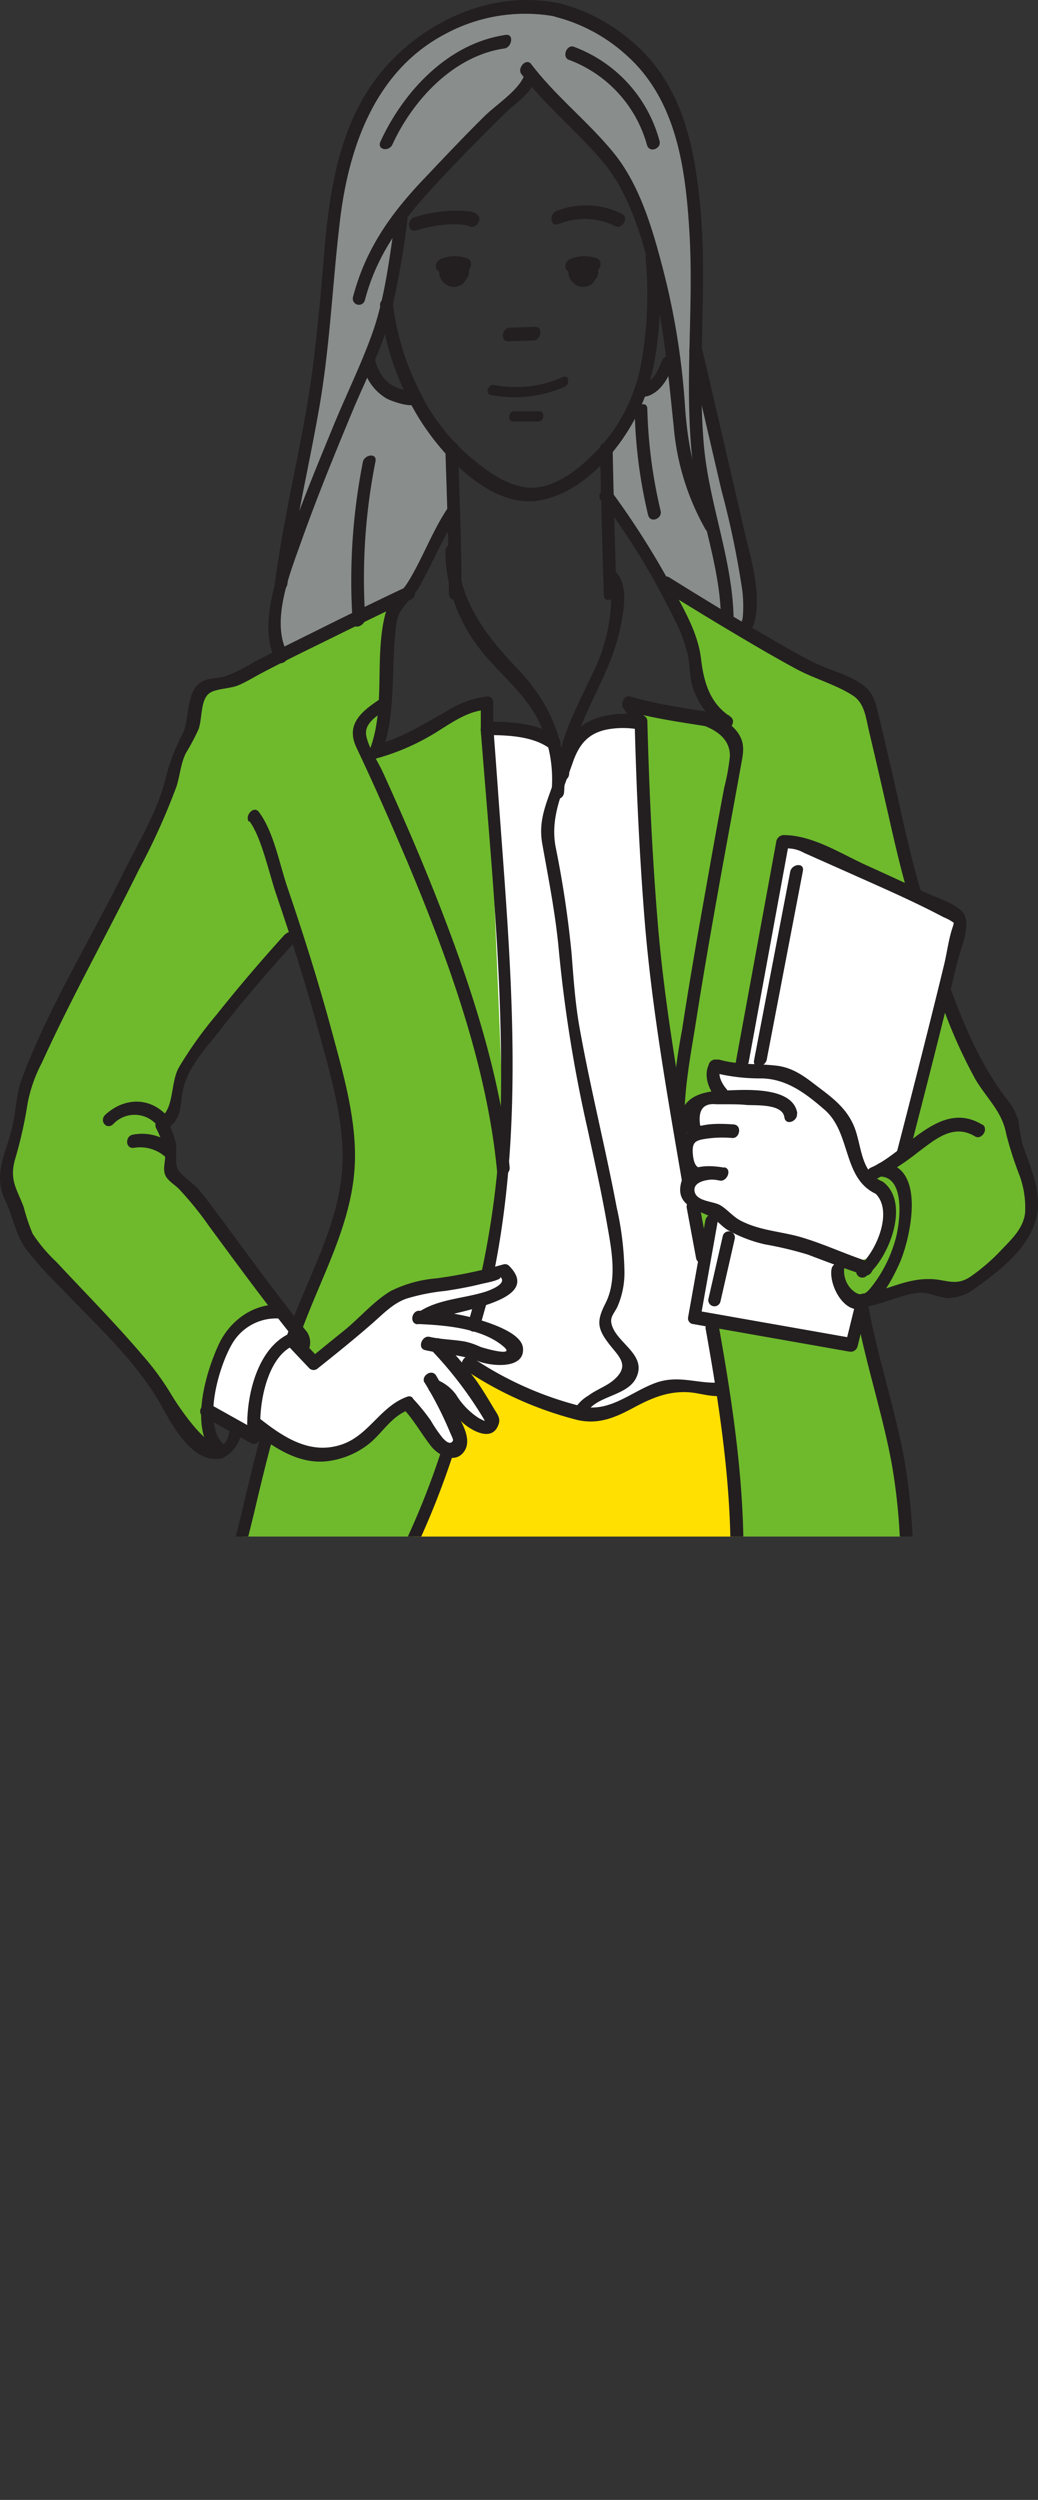 <svg id="レイヤー_1" data-name="レイヤー 1" xmlns="http://www.w3.org/2000/svg" xmlns:xlink="http://www.w3.org/1999/xlink" viewBox="0 0 145.25 349.81"><rect x="0" y="0" width="145.25" height="349.81" fill="#333333" stroke="none"/><defs><style>.cls-1,.cls-8{fill:none;}.cls-2{clip-path:url(#clip-path);}.cls-3{fill:#6fba2c;}.cls-4{fill:#fff;}.cls-5{fill:#ffe000;}.cls-6{fill:#898d8c;}.cls-7{fill:#231f20;}.cls-8{stroke:#231f20;stroke-miterlimit:10;stroke-width:2.29px;}</style><clipPath id="clip-path" transform="translate(-566.99 -338.42)"><rect class="cls-1" x="547" y="338.08" width="185.8" height="215.35"/></clipPath></defs><title>illust05</title><g class="cls-2"><path class="cls-3" d="M709.95,499.8l-2.49-6.21-3.37-3.37-5.15-12.78,2-10.65-6.21-2.84-6.75-28.23-26.45-14,1.24,4.44,2,7.46,2.31,5.86-11.19-2.13.53,2.31-3.91-.36-4.79,2L645,447.43l-1.6-6.21-8.52-1.78-.6-2.58-10.06,5.25-4.08.71,1.24-5.86L621,427l1.6-3.73-17.08,7.55-9.73,3.28-2,6.57-3.55,9.05-9.59,19.89-9.94,21-2.49,9.94.89,7.1,5.15,9.05,11.19,10.83,7.1,11.9,5.15,1.78L596,536.38l6.57,3.2,1.07-1.24,1.53,1.39L600,556.62l-.35,6,18.29.71,3.55-2.13,8.17-19.77,1.86-1-1-1.77v-2.31l1.78.18,3.2,1.24-.71-2-3-3.73.65-2.74L646.92,536h5.15l7.63-3.73,8.88.53,1.61,28.4,10.28,4.09,12,1,.92-1.94L693.08,544l-5.15-20.42-.18-3,9.41-2.31,3.55.53,5.68-3.2,4.79-6.92Zm-94.86,7.49-6,14.12-.34,4.08-13.95-19.22-3.91-3.06.51-3.4-1.36-4.42,1.36-1.36.68-4.59,5.27-8,10.89-11.91,5.44,15.65,2.21,10.72Z" transform="translate(-566.99 -338.42)"/><path class="cls-4" d="M635.2,440.86l2.31,56.1L634.85,517l-9.94,2.13-6,3-7.28,6.75-1.19-.41-1.9-2.39.61-1.11-2.49-3.37-5,1.07-3.91,5.86-2.13,6.92,6,3.55,1.24-.89,8.17,3.37,5.86-.89,5.33-5.5H624l3.2,3.91,3.73,2.66.36-3.2,3.37.18.53-3.91-2.49-4.44.89-.89,14,6.75,10.12-2,9.23-1.42.36-2.84-2-12.78-2-10.83,3.73,2,4.79,2.49,14.56,4.26,2.13-.53,2.66-4.44L690.24,505l-2.66-2.13L684,493.94l-7.63-4.79-4.44-.71-4.89.13.22,3.64-5.8,2.63L660.06,484l-3-24.15-.36-20.06-5,.18-5.15,3.37-1.24,3.73-.71-5.5S636.62,439.79,635.2,440.86Z" transform="translate(-566.99 -338.42)"/><path class="cls-5" d="M614.52,687.12s-4.87-91.11-6.45-97.83S605.61,563,605.61,563l13.14.6s4.57-5.2,6.21-10.68a79.7,79.7,0,0,1,4.74-11.5l1.86-1-2-5.39,5.58,3.31-.07-1.27-3.26-6.69.62-1s10.58,6.51,15.22,7,12.68-4,12.68-4l7.53.39s1.64,13,1.78,18.84,0,10.58,0,10.58,14.48,4.32,17.92,4.18l-1.35,27.38-3.15,93.37Z" transform="translate(-566.99 -338.42)"/><path class="cls-6" d="M607.15,429.83s-2.57-3-.39-14.09,3.73-18.34,3.73-18.34l2.92-26.08s1.16-15.33,7.21-21.91,15-12.78,26.56-8.95a21.29,21.29,0,0,1,15.06,16.06,84.16,84.16,0,0,1,2,23.46l.55,10.4s5.57,22.07,6,24.18,1.1,10.65.46,12.36l-11.82-7L652.1,408.1v-6.85l4.8-8.69a6.92,6.92,0,0,0,4.06-3.82L658.57,375s-3.72-11.87-6.28-14.79-11-11-11-11l-8.78,8.67-9.29,10.5s-1.37,10.8-2.1,12.81-2.54,8.27-2.54,8.27a8,8,0,0,0,5.66,4.56l6.2,7.76,0,8.58-6.39,11.41Z" transform="translate(-566.99 -338.42)"/><path class="cls-4" d="M675.93,456.33l-5.45,31.29,6.64,1.2s7,3.4,7.94,5.49,3.51,8.73,3.51,8.73l4.52-3.44,8.31-32.22-10.49-5.66S678.76,454.5,675.93,456.33Z" transform="translate(-566.99 -338.42)"/><path class="cls-4" d="M666.5,507.9l-2.29,14.84,21.88,4.05,1.52-5.49s-3.1-1.94-3.28-3.38a16.27,16.27,0,0,1,.09-3.45l-14.73-4.84Z" transform="translate(-566.99 -338.42)"/><path class="cls-7" d="M620.19,381.24a38.46,38.46,0,0,0,5.09,15.14c3.14,5.33,10.13,13.25,17.16,12.07s13.1-9.08,15.15-15.55c1.88-5.94,2-12.64,1.51-18.81-.1-1.25-1.85-.53-1.76.55a54.41,54.41,0,0,1-.71,15.06,23.94,23.94,0,0,1-6.22,11.88c-2.16,2.26-5.41,4.93-8.71,5.08s-6.5-2.26-8.86-4.24a28.65,28.65,0,0,1-7.39-9.76,37.31,37.31,0,0,1-3.52-12c-.13-1.25-1.87-.53-1.76.55Z" transform="translate(-566.99 -338.42)"/><path class="cls-7" d="M617.77,389.49a7,7,0,0,0,3.38,4.73c.77.38,4.78,1.94,4.82-.2,0-1.28-1.75-1.08-1.77.07,0,0,.69-1,.74-.88s-.21,0-.23,0a5.09,5.09,0,0,0-1.1-.23,5.07,5.07,0,0,1-2.67-1.37,6.33,6.33,0,0,1-1.42-2.67c-.28-1.22-2-.52-1.76.55Z" transform="translate(-566.99 -338.42)"/><path class="cls-7" d="M656.37,393.86a2.46,2.46,0,0,0,1.88-.29c1.54-.82,2.39-2.61,3-4.15a.86.86,0,0,0-.52-1.14,1,1,0,0,0-1.15.72c-.42,1-1,2.44-2.05,2.95.11-.05-.19.06-.25.08.2,0-.12,0-.2,0s.1,0-.09,0c-1-.38-1.71,1.44-.63,1.86Z" transform="translate(-566.99 -338.42)"/><path class="cls-7" d="M640.17,349.37c-1,1.94-3.8,3.76-5.34,5.27-2.95,2.9-5.77,5.91-8.62,8.91-4.65,4.9-8.1,9.83-9.83,16.45a.86.86,0,1,0,1.67.42c1.92-7.31,6.11-12.17,11.16-17.54q4.16-4.42,8.5-8.65c1.18-1.15,3.12-2.45,3.89-3.95.57-1.1-.86-2-1.44-.9Z" transform="translate(-566.99 -338.42)"/><path class="cls-7" d="M622.27,369.24c-.75,5.07-1.37,10.44-3,15.29-1.58,4.59-3.79,9-5.63,13.5-2.54,6.18-5.13,12.39-7.17,18.75-1.29,4-3.07,10-.9,14,.57,1.07,2.14,0,1.63-1-2.38-4.44.39-11.19,1.94-15.57,2.23-6.28,4.76-12.45,7.32-18.6,1.68-4,3.81-8.1,5-12.34A125.2,125.2,0,0,0,624,369.17c.19-1.27-1.61-1-1.77.07Z" transform="translate(-566.99 -338.42)"/><path class="cls-7" d="M645.35,338.92c-10.33-2.27-21.22,3.45-26.78,12-4.25,6.57-5.49,14.57-6.15,22.22s-1.27,15.34-2.63,23c-1.42,8-3.31,16-4.35,24.06-.16,1.28,1.63,1.05,1.77-.07,1.05-8.23,3-16.36,4.43-24.53,1.54-8.77,1.87-17.55,2.93-26.37,1.25-10.4,5-21,14.83-26.11a23.52,23.52,0,0,1,15.31-2.39c1.06.23,1.76-1.61.63-1.86Z" transform="translate(-566.99 -338.42)"/><path class="cls-7" d="M644.72,340.78a23.46,23.46,0,0,1,10,5.43c7,6.3,8.22,15.9,8.75,24.85.61,10.36-.7,20.8.35,31.13.79,7.76,4,15.19,4.06,23a.89.89,0,1,0,1.77-.07c-.11-8.36-3.48-16.25-4.18-24.57-.93-11.07.55-22.2-.5-33.28-.82-8.58-2.56-17-9.37-22.89a24.9,24.9,0,0,0-10.27-5.48c-1.06-.24-1.76,1.6-.63,1.86Z" transform="translate(-566.99 -338.42)"/><path class="cls-7" d="M663.46,387.73q2.24,9.62,4.47,19.24a123.4,123.4,0,0,1,2.92,14,17.88,17.88,0,0,1,.07,3.88c-.06.62-.41.66.12.46-1,.39-.9,2.27.28,1.82.89-.34,1.18-1.35,1.35-2.2.8-4-.7-8.66-1.58-12.47q-2.92-12.64-5.86-25.27c-.28-1.22-2-.52-1.76.55Z" transform="translate(-566.99 -338.42)"/><path class="cls-7" d="M639.94,348.77c3.38,4.45,7.73,7.95,11.32,12.17,4.18,4.92,6,12.19,7.39,18.32s1.94,12.45,2.61,18.81a35.2,35.2,0,0,0,4.45,14.42c.63,1,2.19-.08,1.63-1-3-4.83-4.13-10.72-4.5-16.28a103.07,103.07,0,0,0-3.07-19.11c-1.45-5.57-3.22-11.76-6.92-16.3-3.56-4.37-8.08-7.88-11.52-12.4-.7-.92-2,.52-1.39,1.38Z" transform="translate(-566.99 -338.42)"/><path class="cls-7" d="M655.81,396.19a68.89,68.89,0,0,0,1.87,14.29c.3,1.22,2,.52,1.76-.55a68.89,68.89,0,0,1-1.87-14.29c0-1.25-1.79-.52-1.76.55Z" transform="translate(-566.99 -338.42)"/><path class="cls-7" d="M617.76,403.1a85.53,85.53,0,0,0-1.42,22.34c.07,1.25,1.82.53,1.76-.55A83.81,83.81,0,0,1,619.53,403c.26-1.25-1.54-1-1.77.07Z" transform="translate(-566.99 -338.42)"/><path class="cls-7" d="M629.32,401.58c.21,6.62.47,13.26.48,19.89,0,1.28,1.78,1.08,1.77-.07,0-6.79-.28-13.58-.5-20.37,0-1.25-1.79-.52-1.76.55Z" transform="translate(-566.99 -338.42)"/><path class="cls-7" d="M650.95,401.34q.2,10.18.55,20.37c0,1.25,1.8.53,1.76-.55q-.34-9.94-.54-19.89a.89.89,0,1,0-1.77.07Z" transform="translate(-566.99 -338.42)"/><path class="cls-7" d="M629.31,415.52a22.31,22.31,0,0,0,4.21,12.87c2.71,3.89,6.65,6.58,8.84,10.89a18.62,18.62,0,0,1,1.79,10.1c-.1,1.28,1.68,1.07,1.77-.07.52-6.76-1.88-12.5-6.57-17.38-4.35-4.52-8.45-9.82-8.26-16.48,0-1.28-1.74-1.08-1.77.07Z" transform="translate(-566.99 -338.42)"/><path class="cls-7" d="M629.48,409.76c-2.11,3.24-3.41,6.91-5.44,10.17-1.06,1.71-2.67,2.54-3.18,4.59-1.5,6.1.14,13-2.17,18.9a.82.82,0,0,0,1,1.12,31.52,31.52,0,0,0,7.38-3.08c2.42-1.36,5.09-3.6,8-3.7l-.8-.92v3.52a.81.81,0,0,0,.8.92c2.89,0,6.64.12,9,2,.86.68,1.92-1,1-1.68-2.59-2-6.68-2.18-9.86-2.21l.8.92v-3.52c0-.48-.25-.93-.8-.92a13.39,13.39,0,0,0-5.72,2.07c-3.3,1.84-6.42,3.82-10.12,4.79l1,1.12c2.2-5.64,1.24-12.35,2.1-18.25.32-2.23,2.17-3.23,3.24-5.16,1.8-3.23,3.19-6.65,5.22-9.77a.85.85,0,1,0-1.44-.9Z" transform="translate(-566.99 -338.42)"/><path class="cls-7" d="M651.14,408.32a100.64,100.64,0,0,1,10,16.31,22.34,22.34,0,0,1,2.11,5.46c.32,1.63.21,3.26.8,4.86a11.06,11.06,0,0,0,4.18,5.35l.84-1.77c-4.58-.8-9.39-1.33-13.85-2.64-.91-.27-1.45,1-1,1.62l1.76,2.64,1-1.62a13,13,0,0,0-6.81.49c-4.13,1.6-4.68,5.93-6,9.69-1,2.79-1.81,4.88-1.3,7.78.89,5,1.89,10,2.34,15.15a197.46,197.46,0,0,0,4,24.77c.94,4.36,1.92,8.71,2.69,13.1.63,3.6,1.54,7.88-.19,11.29-1.26,2.49-1.2,3.54.68,5.9,1.34,1.68,2.84,2.93.26,5-1,.77-2.29,1.22-3.32,2a5.36,5.36,0,0,0-1.78,1.66c-.54,1.11.89,2,1.44.9,1.26-2.57,5.7-2.4,7-5,1.65-3.29-2.77-4.89-3.42-7.56-.25-1,.35-1.47.8-2.39a11.89,11.89,0,0,0,1-5.06,43.76,43.76,0,0,0-1.09-8.91c-1.58-8.37-3.67-16.63-5.17-25-.64-3.56-.86-7-1.15-10.65a144.87,144.87,0,0,0-2.22-14.76c-.79-4.25,1-7.76,2.4-11.81,1-2.91,2.52-4.41,5.64-4.75a12.45,12.45,0,0,1,3.48.1,1,1,0,0,0,1-1.62l-1.76-2.64-1,1.62c4.47,1.31,9.27,1.83,13.85,2.64.91.16,1.71-1.19.84-1.77-2.92-1.91-3.72-4.89-4.11-8.14s-2-6.16-3.46-8.89a115.08,115.08,0,0,0-9.19-14.64c-.7-.92-2.05.52-1.39,1.38Z" transform="translate(-566.99 -338.42)"/><path class="cls-7" d="M651.85,419.85c.56.42.65,2.14.65,2.91a24.59,24.59,0,0,1-2.64,10c-2.2,4.76-4.52,8.7-5,14.06-.11,1.28,1.68,1.07,1.77-.07.6-7.28,5.37-12.79,7-19.78.52-2.27,1.61-7-.76-8.76-.88-.66-1.94,1-1,1.68Z" transform="translate(-566.99 -338.42)"/><path class="cls-7" d="M606.88,469.14c-3.3,3.64-6.51,7.39-9.57,11.24a55.29,55.29,0,0,0-5.3,7.42c-1.22,2.21-.6,5.9-2.74,7.13a1.09,1.09,0,0,0-.46,1.31,11.7,11.7,0,0,1,1.29,4c0,.88-.33,1.73,0,2.57s1.35,1.37,1.95,2a46.46,46.46,0,0,1,4.17,5.15c4,5.43,8,10.91,12.25,16.16l.79-1.64c-6.34,1.06-8.17,10-7.57,15.3l1.4-1.11-6.68-3.74c-1-.54-2,1.14-1,1.68l6.68,3.74c.73.41,1.49-.38,1.4-1.11-.47-4.15.93-12.06,5.63-12.85.71-.12,1.32-1,.79-1.64-4.08-5-7.86-10.22-11.7-15.42-1.15-1.55-2.28-3.12-3.53-4.59-.64-.75-2.52-1.93-2.88-2.88s0-2.53-.23-3.58a18.79,18.79,0,0,0-1.11-3l-.46,1.31c2.82-1.63,1.95-3.6,2.79-6.39s3-5.12,4.7-7.26c3.32-4.3,6.88-8.43,10.52-12.45.8-.88-.24-2.27-1.11-1.31Z" transform="translate(-566.99 -338.42)"/><path class="cls-7" d="M606.42,521c-3.83-.34-7.27,2.19-8.82,5.54-1.86,4-4.4,12.42-.14,15.82.86.69,1.92-1,1-1.68-3.44-2.74-.68-11.83,1.35-14.75a7.11,7.11,0,0,1,6.39-3c1.07.1,1.38-1.8.18-1.9Z" transform="translate(-566.99 -338.42)"/><path class="cls-7" d="M623.72,420.61q-6.35,3-12.66,6.16c-2.85,1.41-5.71,2.82-8.53,4.3a23.07,23.07,0,0,1-4.06,2c-1,.29-2.21.2-3.13.67-2.42,1.23-1.74,5.32-2.82,7.42a26.69,26.69,0,0,0-2.37,6.26c-1.11,4.49-3.8,8.91-5.83,13-4.68,9.48-10.43,18.79-14.18,28.7-1,2.55-.86,4.89-1.54,7.46-.92,3.48-2.58,6.33-.87,9.83,1.06,2.17,1.42,4.72,2.83,6.7a56.79,56.79,0,0,0,5.18,5.74c4.77,5.05,10.36,10.06,13.78,16.18,1.42,2.55,3.93,7.31,7.36,7.54,2.16.15,3.67-2,4-4,.2-1.27-1.6-1-1.77.07-1,6.33-7.63-4.18-8.19-5.15a37.31,37.31,0,0,0-4-5.45c-3.84-4.51-8-8.7-12.05-13.05a21.92,21.92,0,0,1-3.31-3.93,27,27,0,0,1-1.25-3.73c-.94-2.52-2-3.72-1.25-6.56a59.68,59.68,0,0,0,1.8-8,20.63,20.63,0,0,1,2-5.66c4.17-9.17,9.13-18,13.57-27a92.53,92.53,0,0,0,5.25-11.62c.52-1.59.57-3.2,1.34-4.72a31.33,31.33,0,0,0,1.75-3.3c.57-1.57.22-4.25,1.63-5.12,1-.6,2.85-.56,4-1.06s2.13-1.12,3.19-1.68c2.63-1.38,5.29-2.7,7.95-4q6.48-3.2,13-6.33c1-.5.44-2.18-.71-1.62Z" transform="translate(-566.99 -338.42)"/><path class="cls-7" d="M590.23,494.41c-2.49-2.58-6-2.32-8.51,0-.88.82.17,2.19,1.11,1.31a4.1,4.1,0,0,1,6,0c.8.83,2.15-.6,1.39-1.38Z" transform="translate(-566.99 -338.42)"/><path class="cls-7" d="M591.14,498.59a6.76,6.76,0,0,0-5.61-1.39c-1.08.24-1,2.09.28,1.82a5.32,5.32,0,0,1,4.28,1.25c.86.69,1.91-1,1-1.68Z" transform="translate(-566.99 -338.42)"/><path class="cls-7" d="M601.9,453.34c1.66,2.2,2.73,7.24,3.72,10.16,2.22,6.5,4.3,13.07,6.09,19.7,1.47,5.43,3.22,11.28,3.23,17,0,9.17-5.12,17.1-7.94,25.52-.41,1.22,1.29,1.56,1.67.42,2.88-8.62,8-16.63,8-26,0-5.84-1.74-11.84-3.25-17.43-1.83-6.78-3.95-13.5-6.22-20.15-1.08-3.15-1.91-7.81-4-10.54-.69-.92-2,.51-1.39,1.38Z" transform="translate(-566.99 -338.42)"/><path class="cls-7" d="M603.47,539.29q-1.36,5.2-2.57,10.44c-1,4.21-2.37,8.76-2.38,13.11,0,.35.15.84.57.89,2.71.37,5.44.61,8.17.76a69.91,69.91,0,0,0,7.1.08c1.65-.08,4.67,0,6.18-.87,1.76-1.06,2.74-4.67,3.57-6.41a116.48,116.48,0,0,0,6.36-15.62c.38-1.22-1.31-1.57-1.67-.42a110.11,110.11,0,0,1-5.5,13.8c-.82,1.76-2.52,6.3-3.68,7-1.4.84-4.27.6-5.92.65-2.22.07-4.45,0-6.67-.14-2.45-.15-4.89-.36-7.32-.7l.57.89c0-4.43,1.43-9,2.43-13.33q1.14-4.88,2.41-9.73a.86.86,0,1,0-1.67-.42Z" transform="translate(-566.99 -338.42)"/><path class="cls-7" d="M602.13,538.46c3.15,2.54,6.88,5.08,11.11,4.36a11.66,11.66,0,0,0,5.45-2.42c1.89-1.56,3.1-3.83,5.53-4.71,1-.37.9-2.25-.28-1.82-3.71,1.35-5.3,5.31-9,6.63-4.52,1.61-8.34-1-11.76-3.71-.86-.69-1.91,1-1,1.68Z" transform="translate(-566.99 -338.42)"/><path class="cls-7" d="M607.14,526.57l3.11,3.29a.87.87,0,0,0,1.25,0c2.51-2,5-4,7.45-6.14,1.55-1.33,2.94-2.88,4.9-3.58a28.4,28.4,0,0,1,5.42-1.08c1.74-.26,3.45-.57,5.16-1,.46-.11,3-.57,2.53-1,1.19,1-1.64,2-2.24,2.17-2.92.88-6.34,1-8.93,2.65-.95.62-.36,2.33.71,1.62,2.34-1.53,17-2.59,11.75-7.93a.79.79,0,0,0-.84-.22,66.52,66.52,0,0,1-9.38,1.95,17.51,17.51,0,0,0-6.31,1.74c-2.3,1.34-4.3,3.67-6.35,5.37q-2.47,2-5,4.06l1.25,0-3.11-3.29c-.8-.84-2.14.59-1.39,1.38Z" transform="translate(-566.99 -338.42)"/><path class="cls-7" d="M609.91,527.76a2.57,2.57,0,0,0,0-3,.86.86,0,0,0-1.25,0,1,1,0,0,0-.14,1.35.55.55,0,0,1,.13.33c0-.11,0,.07,0,.11s.08-.16,0,.06a.91.91,0,0,0-.06.15c0-.19.07-.12,0,0l-.08.13a.94.94,0,0,0,.2,1.29,1,1,0,0,0,1.24-.39Z" transform="translate(-566.99 -338.42)"/><path class="cls-7" d="M634.26,440.61c1.47,18.73,3.44,37.85,2.69,56.64A123.66,123.66,0,0,1,634.25,517c-.26,1.26,1.55,1,1.77-.07,4.63-22.51,2.24-45.52.63-68.24q-.31-4.31-.64-8.63c-.1-1.25-1.84-.53-1.76.55Z" transform="translate(-566.99 -338.42)"/><path class="cls-7" d="M620.33,436.14c-2.77,1.79-5,3.63-3.47,6.87,2.51,5.29,4.86,10.65,7.13,16,5.72,13.62,11.15,28.53,12.56,43.32.12,1.25,1.86.53,1.76-.55-1.23-13-5.68-26.24-10.45-38.29-2.25-5.69-4.7-11.29-7.22-16.86-.73-1.61-2-3.43-2.38-5.16s1.27-2.78,2.79-3.76c1-.62.37-2.32-.71-1.62Z" transform="translate(-566.99 -338.42)"/><path class="cls-7" d="M625.48,523.69c3.8.16,9,.57,12,3.18,1.67,1.44-2.62.25-3.3,0a10.21,10.21,0,0,0-2.08-.72c-1.66-.3-3.34-.29-5-.67-1.06-.24-1.76,1.6-.63,1.86,2.6.59,5,.6,7.53,1.58,1.61.64,6.47,1.2,6.17-1.89-.23-2.34-5.59-3.8-7.46-4.33a30.68,30.68,0,0,0-7.07-.87c-1.08,0-1.39,1.85-.18,1.9Z" transform="translate(-566.99 -338.42)"/><path class="cls-7" d="M627.32,527.31a54.59,54.59,0,0,1,7.21,9.4l.32.54q.24.65.27-.15c-.71,0,.16.41-1.1-.23a10.15,10.15,0,0,1-3.2-3.28,6.08,6.08,0,0,0-2.47-2c-1-.55-2,1.13-1,1.68a12.85,12.85,0,0,0,1.24.71,2.4,2.4,0,0,1,.5.29c-.27-.22-.27-.3-.1-.08a27.12,27.12,0,0,0,2.69,3.26c1.29,1.18,4.29,2.88,5.11.17.25-.83-.28-1.41-.69-2.11-.81-1.35-1.62-2.72-2.53-4a55.79,55.79,0,0,0-4.81-5.58c-.79-.85-2.13.58-1.39,1.38Z" transform="translate(-566.99 -338.42)"/><path class="cls-7" d="M626.38,531.84a50.51,50.51,0,0,1,3.58,7c.06.17.49,1,.42,1.15-.39.78-1.17-.07-1.42-.33a19,19,0,0,1-1.68-2.45,27.39,27.39,0,0,0-2.5-3.08c-.8-.84-2.14.59-1.39,1.38,1.52,1.61,2.54,3.51,3.89,5.23,1,1.32,3.37,2.58,4.64.81s-.51-4.36-1.25-5.83c-.82-1.64-1.74-3.24-2.65-4.82-.6-1-2.17.06-1.63,1Z" transform="translate(-566.99 -338.42)"/><path class="cls-7" d="M633.47,520.13l-1,3.56a.86.86,0,1,0,1.67.42l1-3.56a.86.86,0,1,0-1.67-.42Z" transform="translate(-566.99 -338.42)"/><path class="cls-7" d="M663.09,507.45l1.3,7c.23,1.24,2,.53,1.76-.55l-1.3-7c-.23-1.24-2-.53-1.76.55Z" transform="translate(-566.99 -338.42)"/><path class="cls-7" d="M655.8,439.49c.24,9.26.66,18.53,1.4,27.76,1,12.28,3.17,24.44,5.24,36.57.21,1.24,1.94.53,1.76-.55-2-11.85-4.18-23.73-5.17-35.72-.77-9.36-1.21-18.75-1.45-28.14a.89.89,0,1,0-1.77.07Z" transform="translate(-566.99 -338.42)"/><path class="cls-7" d="M665.7,524.18c2.22,12.37,4.19,25.43,3.29,38a.83.83,0,0,0,.57.89,66.48,66.48,0,0,0,23.75,4.2,1.09,1.09,0,0,0,1-1,87.22,87.22,0,0,0-.6-22.57c-1.23-7.45-3.74-14.67-5.13-22.11-.23-1.24-2-.53-1.76.55,1.32,7.1,3.64,14,4.95,21.09a83.38,83.38,0,0,1,.76,23.1l1-1a65.3,65.3,0,0,1-23.3-4.15l.57.89c.91-12.75-1.06-26-3.3-38.49-.22-1.24-2-.53-1.76.55Z" transform="translate(-566.99 -338.42)"/><path class="cls-7" d="M664.95,439.76c2.18.74,4.23,2,4.17,4.5a29.25,29.25,0,0,1-.78,4.34c-1,5.24-1.92,10.48-2.85,15.72-1.08,6.06-2.13,12.13-3.06,18.22A83.41,83.41,0,0,0,661,495c0,1.28,1.77,1.08,1.77-.07,0-4.58.93-9.23,1.64-13.73,1.07-6.83,2.27-13.64,3.49-20.44.9-5,1.85-10.06,2.75-15.1.24-1.36.6-2.66,0-4-.86-1.92-3.18-3.08-5.08-3.72-1-.35-1.73,1.48-.63,1.86Z" transform="translate(-566.99 -338.42)"/><path class="cls-7" d="M631.93,530a50.67,50.67,0,0,0,15.87,7.12c3,.67,5.33-.37,7.9-1.75s4.86-2.32,7.71-2.13c1.46.1,3,.67,4.48.5,1.06-.12,1.38-2,.18-1.9-3.14.35-5.86-1.06-9.1,0-3.57,1.21-6.53,4.24-10.54,3.38A48.08,48.08,0,0,1,633,528.33c-.93-.61-2,1.07-1,1.68Z" transform="translate(-566.99 -338.42)"/><path class="cls-7" d="M671.73,487.19l5.69-31-1,1a4.74,4.74,0,0,1,3.06.56l5.73,2.55c4.64,2.08,9.35,4.1,13.85,6.48a6,6,0,0,1,1.49.84c-.32-.34.06-.36-.22.44-.59,1.68-.81,3.61-1.23,5.34-1.27,5.25-2.59,10.49-3.92,15.73q-1.38,5.44-2.79,10.88a.86.86,0,1,0,1.67.42c2.35-9.11,4.7-18.23,6.89-27.39.44-1.84,2.18-5.56.64-7.11-1.23-1.23-3.67-1.94-5.21-2.67-2.69-1.28-5.39-2.51-8.1-3.74-3.69-1.67-7.57-4.25-11.68-4.25a1.1,1.1,0,0,0-1,1l-5.69,31c-.23,1.26,1.57,1,1.77-.07Z" transform="translate(-566.99 -338.42)"/><path class="cls-7" d="M665.69,509.2l-2.42,13.58a.81.81,0,0,0,.57.89l22,3.88a1,1,0,0,0,1.15-.72l1.54-6.28a.86.86,0,1,0-1.67-.42l-1.54,6.28,1.15-.72-22-3.88.57.89,2.42-13.58c.23-1.26-1.58-1-1.77.07Z" transform="translate(-566.99 -338.42)"/><path class="cls-7" d="M677.57,460.38l-5.06,26.39c-.24,1.26,1.56,1,1.77-.07l5.06-26.39c.24-1.26-1.56-1-1.77.07Z" transform="translate(-566.99 -338.42)"/><path class="cls-7" d="M668.13,511.37l-2,8.77a.86.86,0,1,0,1.67.42l2-8.77a.86.86,0,1,0-1.67-.42Z" transform="translate(-566.99 -338.42)"/><path class="cls-7" d="M659.56,420.84q5.41,3.39,10.91,6.65c2.62,1.55,5.26,3.1,7.94,4.54s5.55,2.17,7.94,3.73c1.64,1.07,1.8,3.11,2.23,4.91.63,2.65,1.24,5.3,1.86,8,1.18,5.07,2.23,10.21,3.71,15.2.34,1.14,1.94,0,1.63-1-1.65-5.55-2.78-11.29-4.09-16.92-.56-2.42-1.11-4.84-1.71-7.25-.37-1.48-.63-3.08-1.85-4.11-2-1.72-5.21-2.39-7.59-3.63-2.73-1.41-5.39-3-8-4.52q-6-3.53-11.9-7.23c-.94-.59-2,1.09-1,1.68Z" transform="translate(-566.99 -338.42)"/><path class="cls-7" d="M698.3,477.5a70.73,70.73,0,0,0,5.21,12c1.6,2.67,3.71,4.46,4.28,7.59a49.84,49.84,0,0,0,1.85,5.77,13,13,0,0,1,.79,5.31c-.27,2.15-1.85,3.62-3.28,5.11a26.9,26.9,0,0,1-4.42,3.82c-1.93,1.27-3.24.43-5.22.31a10.89,10.89,0,0,0-2.8.21c-2.31.44-4.58,1.6-6.92,1.8-1.07.09-1.38,2-.18,1.9,2.68-.23,5.13-1.68,7.81-2,1.63-.16,2.82.72,4.4.74a6.41,6.41,0,0,0,3.77-1.5c4-2.77,8.85-6.78,8.65-12-.11-2.83-1.26-5.41-2.16-8a34.81,34.81,0,0,1-.61-3.46,9.57,9.57,0,0,0-1.87-3.23c-3.48-4.71-5.65-9.83-7.67-15.31-.42-1.13-2,0-1.63,1Z" transform="translate(-566.99 -338.42)"/><path class="cls-7" d="M690.2,503.05c3.68.14,2.67,7.1,2,9.12a18.71,18.71,0,0,1-2.82,5.74c-.93,1.23-1.69,2.43-3.26.9a3.65,3.65,0,0,1-1-2.89c.22-1.27-1.58-1-1.77.07-.35,2,1.33,5.56,3.63,5.64,2.8.11,4.89-4.29,5.82-6.29,1.56-3.39,4-14-2.46-14.2-1.08,0-1.39,1.86-.18,1.9Z" transform="translate(-566.99 -338.42)"/><path class="cls-7" d="M704.43,495.79c-5.92-3.61-10.58,3.85-15.55,6-1,.43-.87,2.32.28,1.82a32.64,32.64,0,0,0,6.26-3.94c2.41-1.79,4.94-4.08,8-2.24.95.58,2-1.1,1-1.68Z" transform="translate(-566.99 -338.42)"/><path class="cls-7" d="M666.16,487.43c-.75,1.61.06,3.54,1.12,4.78.76.88,2.1-.56,1.39-1.38s-1.3-2-.85-3a.85.85,0,0,0-.52-1.14,1,1,0,0,0-1.15.72Z" transform="translate(-566.99 -338.42)"/><path class="cls-7" d="M667.07,488.57a26.42,26.42,0,0,0,6.56.75c3.52.1,6.17,2.15,8.75,4.39,3.79,3.3,2.45,9.77,7.37,11.85,1,.42,1.69-1.41.63-1.86-3-1.26-2.8-5.05-3.87-7.65-.94-2.3-2.69-3.77-4.62-5.22s-3.65-3-6.29-3.3-5.26-.08-7.89-.82c-1-.29-1.75,1.54-.63,1.86Z" transform="translate(-566.99 -338.42)"/><path class="cls-7" d="M678.56,494.21c-.6-3.93-7.72-3.27-10.48-3.18-2,.06-4.51.47-5.49,2.43a3.14,3.14,0,0,0,1.37,4.09c.92.62,2-1.05,1-1.68q-.46-3.22,2.27-2.93.66,0,1.33,0c1,0,2,0,2.94.1,1.35.08,5-.18,5.25,1.73.19,1.24,1.92.53,1.76-.55Z" transform="translate(-566.99 -338.42)"/><path class="cls-7" d="M669.69,495.76c-1.92-.12-4.64-.27-6.27.94s-1.74,5.53.21,6.7c1,.57,2-1.11,1-1.68-.58-.35-.7-1.64-.71-2.25,0-1.06.31-1.39,1.3-1.61a15.69,15.69,0,0,1,4.24-.2c1.08.07,1.39-1.83.18-1.9Z" transform="translate(-566.99 -338.42)"/><path class="cls-7" d="M668.29,501.8c-2.15-.38-5.36-.48-6,2.16-.8,3.23,2.43,3.76,4.26,4.79.8.45,1.46,1.3,2.28,1.79a19.2,19.2,0,0,0,5.19,2,50.47,50.47,0,0,1,6,1.43c2.63,1,5.28,2,7.95,2.88,1,.34,1.73-1.49.63-1.86-3.11-1-6.14-2.43-9.27-3.38-2.91-.89-5.9-.94-8.69-2.38-1.1-.57-1.89-1.61-2.89-2.18s-3.34-.5-3.57-1.95c-.2-1.28,1.57-1.57,2.34-1.62a5.35,5.35,0,0,1,1.19.14c1.06.19,1.76-1.66.63-1.86Z" transform="translate(-566.99 -338.42)"/><path class="cls-7" d="M689.36,505.31c2.8,2.42.21,8.43-2.22,10.34a.86.86,0,1,0,1.11,1.31c3.06-2.4,6.07-9.93,2.51-13-.87-.75-2.21.67-1.39,1.38Z" transform="translate(-566.99 -338.42)"/><path class="cls-7" d="M605.61,563c-.67.92-.5,2.69-.5,3.72a130.45,130.45,0,0,0,1.75,18.55c1.59,11.35,3.53,91.43,6.84,102.43.34,1.14,1.94,0,1.63-1-3-10-4.82-89.11-6.35-99.45a155.54,155.54,0,0,1-2.1-19.81,20.33,20.33,0,0,1,.11-3.12c0-.33.2-.63.05-.43.74-1-.71-1.9-1.44-.9Z" transform="translate(-566.99 -338.42)"/><path class="cls-7" d="M633.86,368.51c-.51-.58-1.77-.55-2.45-.59a19.3,19.3,0,0,0-6.46.92c-1.05.31-.93,2.18.28,1.82a18.7,18.7,0,0,1,5.34-.86,9,9,0,0,1,1.48.1c.41.07.72.32.42,0,.76.87,2.11-.56,1.39-1.38Z" transform="translate(-566.99 -338.42)"/><path class="cls-7" d="M645.17,369.77a9.58,9.58,0,0,1,7.88.28c1,.52,2-1.16,1-1.68a11.17,11.17,0,0,0-9.21-.42c-1,.4-.89,2.28.28,1.82Z" transform="translate(-566.99 -338.42)"/><path class="cls-7" d="M630.75,376.08c0,.3-.31.67-.51.55s.41-.67.43-.58-.25.47-.27.4.17.1.17.1a1.84,1.84,0,0,1,0,.34s0,0,.06-.1q.38-.14.08-.1l-.24-.1s-.26-.25-.29-.25a.16.16,0,0,1,0-.07.24.24,0,0,1-.08.26,3.54,3.54,0,0,1,.58.17c.16.07,0,.25.11-.12s.14-.09-.06-.11c.08,0-.27,0-.22,0-.14,0-.11-.13,0,.15a.79.79,0,0,0-1-.64,1.1,1.1,0,0,0-.74,1.19c.69,2.45,4.82.7,3.64-1.49a2.22,2.22,0,0,0-3-.79,1.9,1.9,0,0,0-.48,2.91,2,2,0,0,0,2.86.29,2.27,2.27,0,0,0,.08-3.05,1.72,1.72,0,0,0-2.73.47,1.6,1.6,0,0,0,1.28,2.42,1.66,1.66,0,0,0,1.24-2.71,1.39,1.39,0,0,0-1.58-.38,1.71,1.71,0,0,0-1.05,1.77.78.78,0,0,0,1,.64,1.12,1.12,0,0,0,.74-1.19Z" transform="translate(-566.99 -338.42)"/><path class="cls-7" d="M629,376.42a3.66,3.66,0,0,1,2.73,0c1,.37,1.72-1.46.63-1.86a5.1,5.1,0,0,0-3.63.08,1.13,1.13,0,0,0-.74,1.19.78.78,0,0,0,1,.64Z" transform="translate(-566.99 -338.42)"/><path class="cls-7" d="M648.84,376.08c0,.3-.31.67-.51.55s.41-.67.43-.58-.25.47-.27.4.17.1.17.1a1.84,1.84,0,0,1,0,.34s0,0,.06-.1q.38-.14.08-.1l-.24-.1s-.26-.25-.29-.25a.16.16,0,0,1,0-.07.24.24,0,0,1-.08.26,3.54,3.54,0,0,1,.58.17c.16.07,0,.25.11-.12s.14-.09-.06-.11c.08,0-.27,0-.22,0-.14,0-.11-.13,0,.15a.79.79,0,0,0-1-.64,1.1,1.1,0,0,0-.74,1.19c.69,2.45,4.82.7,3.64-1.49a2.22,2.22,0,0,0-3-.79,1.9,1.9,0,0,0-.48,2.91,2,2,0,0,0,2.86.29,2.27,2.27,0,0,0,.08-3.05,1.72,1.72,0,0,0-2.73.47,1.6,1.6,0,0,0,1.28,2.42,1.66,1.66,0,0,0,1.24-2.71,1.39,1.39,0,0,0-1.58-.38,1.71,1.71,0,0,0-1.05,1.77.78.78,0,0,0,1,.64,1.12,1.12,0,0,0,.74-1.19Z" transform="translate(-566.99 -338.42)"/><path class="cls-7" d="M647.12,376.42a3.66,3.66,0,0,1,2.73,0c1,.37,1.72-1.46.63-1.86a5.1,5.1,0,0,0-3.63.08,1.13,1.13,0,0,0-.74,1.19.78.78,0,0,0,1,.64Z" transform="translate(-566.99 -338.42)"/><path class="cls-7" d="M638.13,386.18l3.52-.13c1.08,0,1.39-1.95.18-1.9l-3.52.13c-1.08,0-1.39,1.95-.18,1.9Z" transform="translate(-566.99 -338.42)"/><path class="cls-7" d="M635.65,393.68A17.38,17.38,0,0,0,646,392.54c.75-.31.66-1.72-.21-1.37a16.22,16.22,0,0,1-9.67,1.12c-.79-.19-1.32,1.19-.47,1.39Z" transform="translate(-566.99 -338.42)"/><path class="cls-7" d="M638.81,397.4h3.52c.81,0,1-1.43.13-1.43h-3.52c-.81,0-1,1.43-.13,1.43Z" transform="translate(-566.99 -338.42)"/><path class="cls-7" d="M637.76,343.3c-8.05,1.16-14.3,7.89-17.53,14.92-.54,1.17,1.18,1.49,1.67.42,2.84-6.19,8.55-12.42,15.68-13.44,1.05-.15,1.37-2.07.18-1.9Z" transform="translate(-566.99 -338.42)"/><path class="cls-7" d="M646.67,346.82a17.76,17.76,0,0,1,10.85,11.88c.34,1.21,2.06.51,1.76-.55a19.4,19.4,0,0,0-12-13.19c-1-.35-1.73,1.48-.63,1.86Z" transform="translate(-566.99 -338.42)"/><path class="cls-7" d="M643.78,580l13.07-16.49c.78-1-.67-1.87-1.44-.9L642.34,579.1c-.78,1,.67,1.87,1.44.9Z" transform="translate(-566.99 -338.42)"/><polyline class="cls-8" points="120.61 227.96 119.26 255.34 116.11 348.7"/></g></svg>